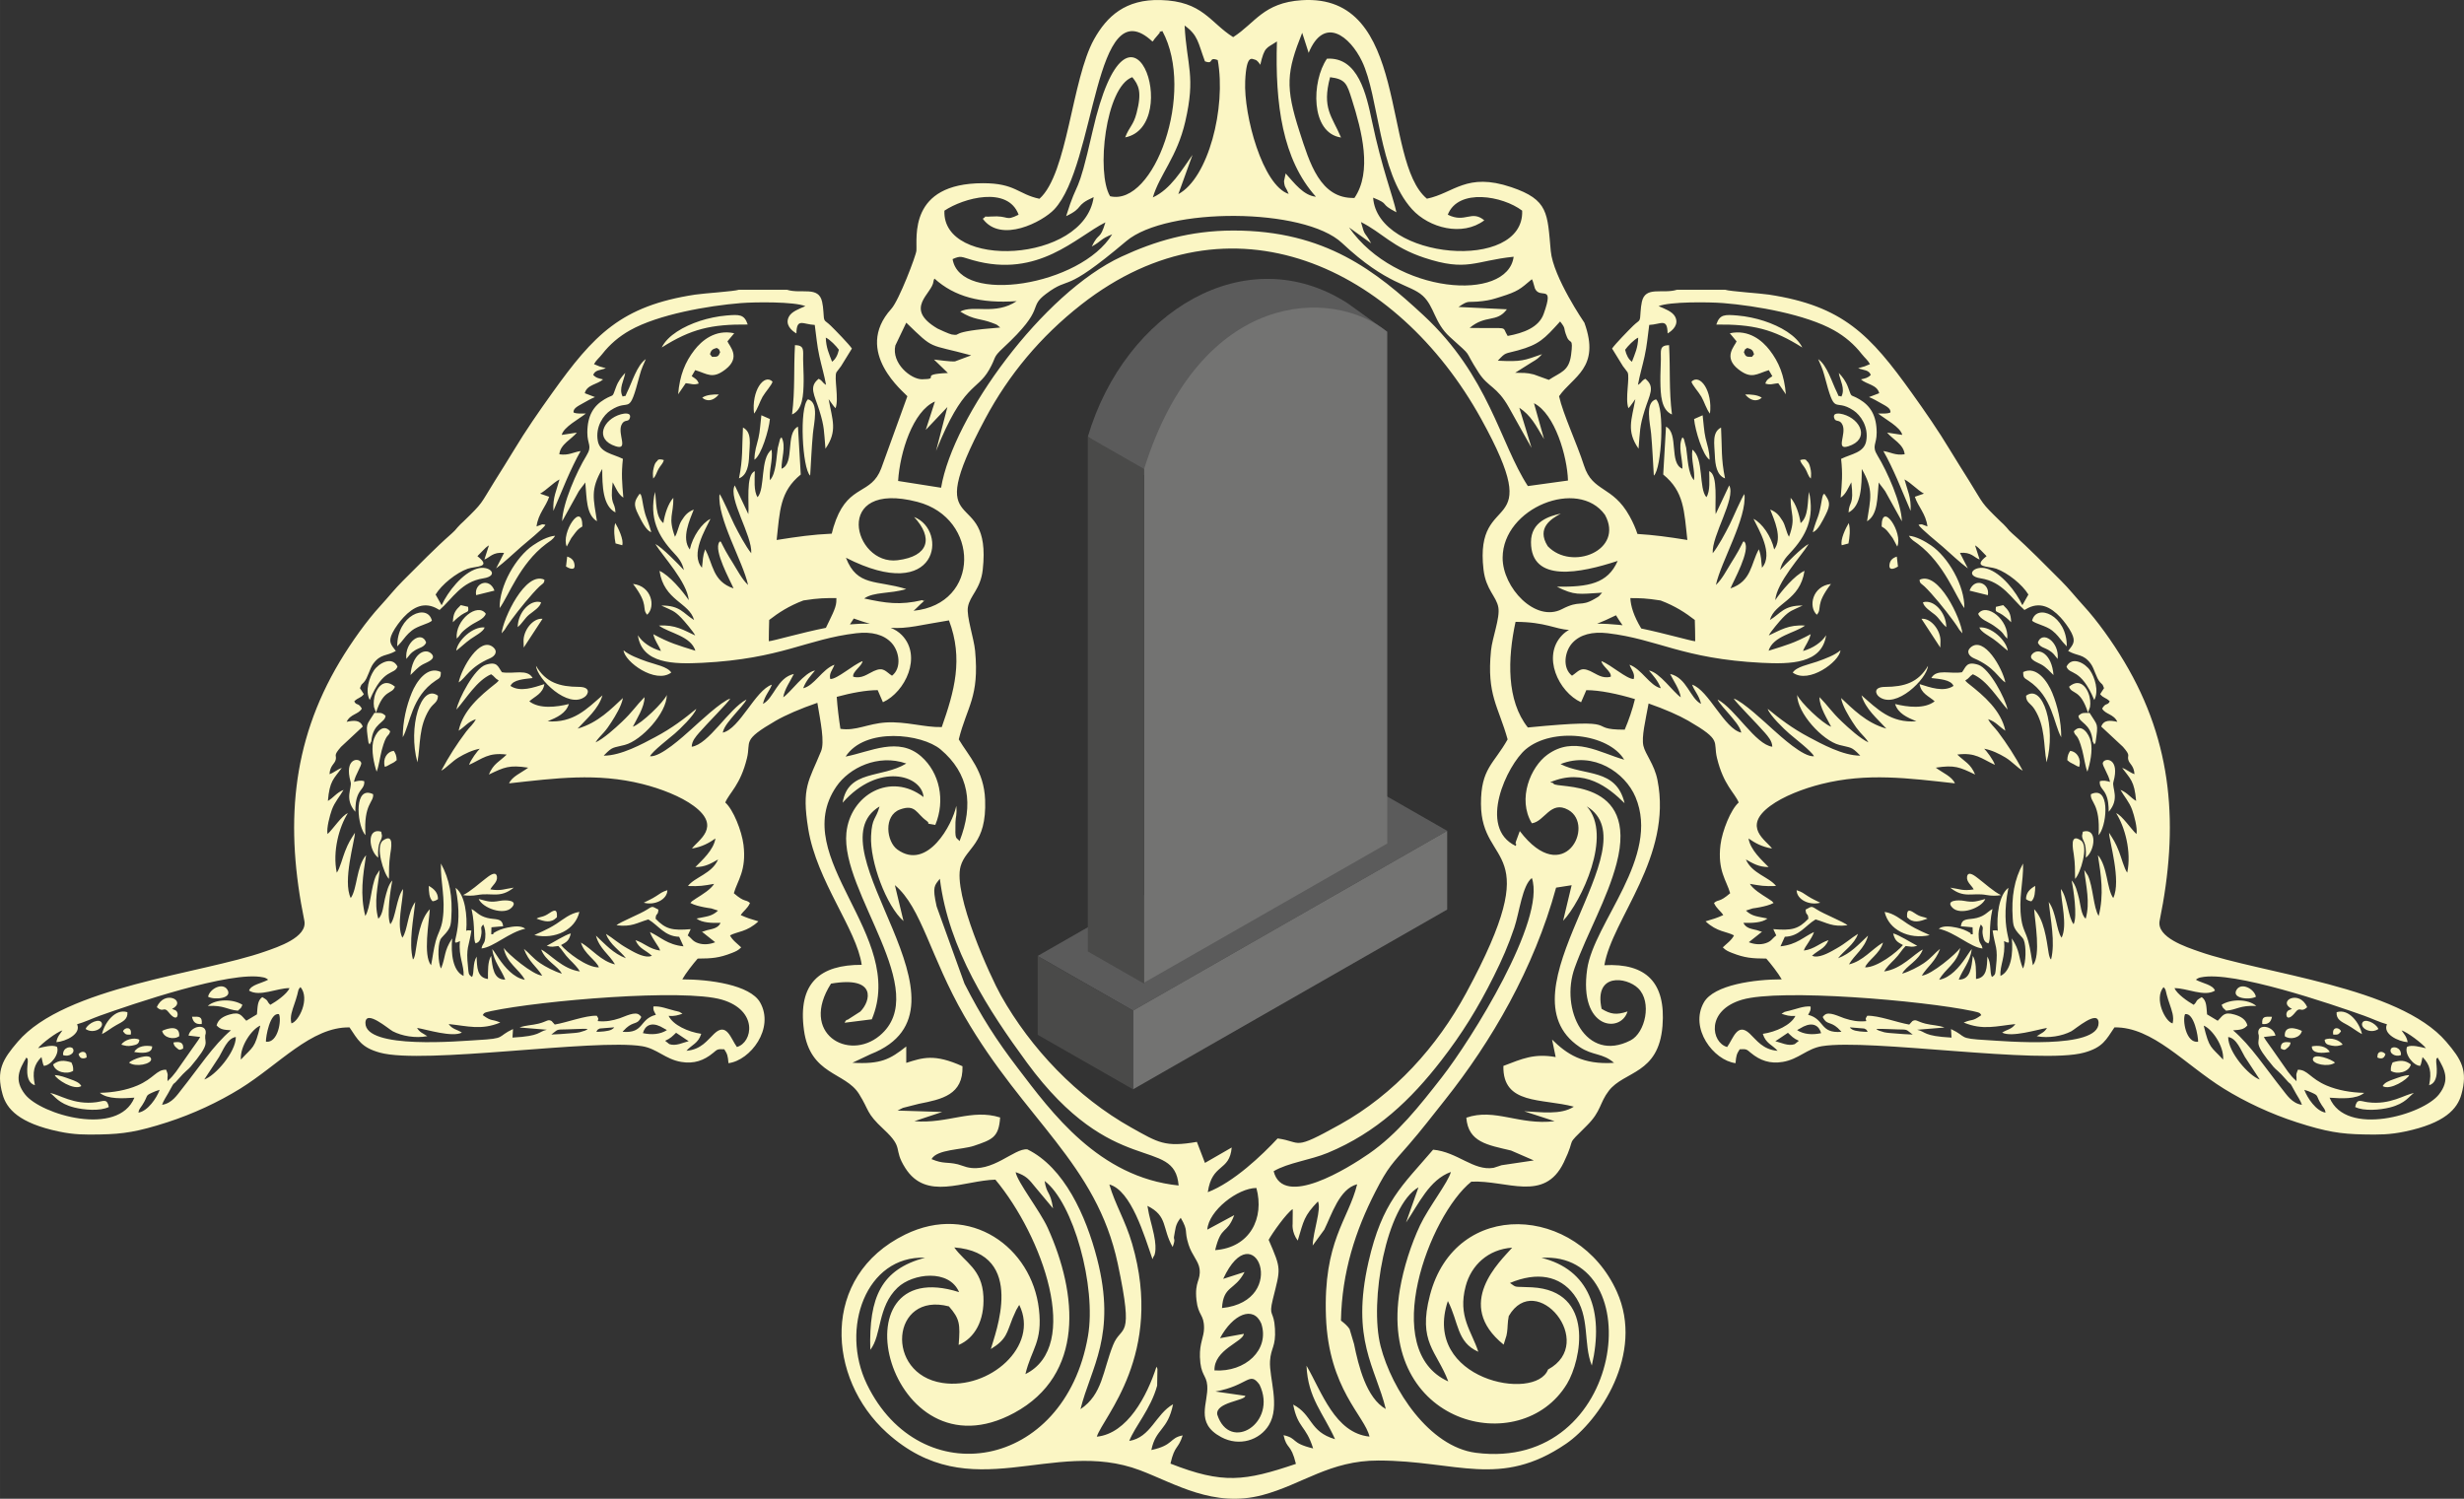 <?xml version="1.0" encoding="UTF-8"?>
<!DOCTYPE svg PUBLIC "-//W3C//DTD SVG 1.1//EN" "http://www.w3.org/Graphics/SVG/1.1/DTD/svg11.dtd">
<!-- Creator: CorelDRAW X7 -->
<svg xmlns="http://www.w3.org/2000/svg" xml:space="preserve" width="232.076mm" height="141.172mm" version="1.1" style="shape-rendering:geometricPrecision; text-rendering:geometricPrecision; image-rendering:optimizeQuality; fill-rule:evenodd; clip-rule:evenodd"
viewBox="0 0 90338 54953"
 xmlns:xlink="http://www.w3.org/1999/xlink">
 <rect x="0" y="0" width="90338" height="54953" fill="#333333" stroke="none"/>
 <defs>
  <style type="text/css">
   <![CDATA[
    .fil3 {fill:#4A4A49}
    .fil1 {fill:#5B5B5B}
    .fil2 {fill:#737372}
    .fil0 {fill:#FBF6C4}
   ]]>
  </style>
 </defs>
 <g id="Слой_x0020_1">
  <path class="fil0" d="M44846 46891c1135,-2464 2467,811 -44,1070 53,-839 470,-631 828,-1322l-784 252zm-39771 -6096c17,-131 66,-158 143,-279 227,-354 92,-331 345,-447 99,-46 177,-79 291,-110 -114,307 -434,779 -779,836zm23126 -18064c338,-262 717,-512 1254,-715 579,-91 796,-86 1210,-87 0,48 -1,96 -4,145 -15,239 -204,570 -381,946 -895,177 -1947,485 -2094,491 1,-266 7,-524 15,-780zm2294 -3164c-716,34 -1236,108 -2021,232 118,-1064 114,-1775 884,-2400l-102 -1756c-475,241 -104,1353 -602,1544 -10,-356 176,-828 1,-1149 -39,32 -20,2 -59,69l-80 316c-56,344 -57,939 -288,1184 -40,-370 112,-716 62,-1119 -430,313 -227,1425 -515,1742 -147,-223 -104,-659 -102,-953 -340,122 -199,1212 -237,1574l-497 -1053c-258,470 650,1844 604,2488 -207,-260 -460,-732 -625,-1060 -98,-193 -452,-1027 -538,-1110 -95,881 860,2470 1047,3333 -226,-213 -382,-523 -560,-810 -92,-148 -185,-295 -264,-439 -195,-354 -165,-383 -230,-325 -221,304 403,1415 521,1699 -776,-260 -744,-895 -1042,-1434 -100,289 -73,372 -116,675 -435,-497 124,-1397 312,-1791 -314,157 -652,639 -758,1124 -318,-423 0,-1086 145,-1465 -231,99 -315,199 -451,412 -111,176 -133,416 -238,586 -262,-722 -51,-787 -59,-1428 -191,207 -318,605 -366,928 -302,-250 -247,-802 -308,-1146 -211,959 100,1609 701,2248 147,156 303,338 359,620 -186,-207 -809,-843 -1047,-956 285,458 1167,1398 1226,2059 -222,-333 -720,-922 -1073,-1075 167,1103 1092,1155 1268,1803 -399,-242 -503,-539 -1202,-531 383,179 470,179 736,455 92,95 454,517 507,642 -424,-193 -724,-403 -1329,-362 375,277 1169,378 1336,922 -670,-209 -936,-280 -1544,-607 70,277 188,378 282,617 -369,-102 -689,-324 -847,-578 152,1049 1305,1065 2367,1011 2906,-148 3807,-868 5640,-1085 566,-66 1014,49 1296,356 286,311 377,919 15,1202 -241,-155 -304,-336 -668,-171 -231,105 -439,293 -754,208 -40,-184 319,-386 343,-572 -358,137 -924,661 -1184,657 -58,-204 87,-340 153,-525 -450,163 -738,768 -1146,862 100,-275 290,-477 434,-650 -393,67 -882,790 -1166,982 45,-298 269,-606 389,-855 -614,137 -730,895 -1134,1097 76,-325 243,-466 328,-705 -605,198 -1178,1621 -1801,1759 43,-229 287,-488 415,-645 107,-131 415,-452 453,-570 -656,351 -1384,1648 -2006,1732 4,-211 154,-375 269,-510 252,-296 1078,-1122 1145,-1256 -328,98 -1174,898 -1440,1135 -282,251 -1117,1022 -1503,979 91,-185 698,-650 906,-829 186,-160 720,-675 791,-909 -439,362 -896,712 -1504,1035 -465,248 -1257,684 -1890,682 7,-9 18,-21 24,-26 310,-315 303,-252 748,-368 610,-159 1542,-1168 1541,-1833 -106,259 -923,1051 -1245,1166 116,-240 441,-738 426,-1085 -327,337 -434,534 -824,903 -248,235 -672,621 -970,757 83,-141 190,-236 304,-366 113,-129 181,-226 280,-382 142,-220 367,-586 420,-880 -416,385 -913,913 -1661,1122 332,-362 765,-718 911,-1220 -591,515 -1070,1018 -2011,953 356,-150 668,-289 780,-634 -453,112 -1079,190 -1451,-99 213,-192 499,-282 552,-631 -386,120 -882,306 -1243,66 95,-232 519,-253 813,-289 -191,-351 -704,-136 -1125,-213 -147,-193 -157,-411 -593,-274 -416,131 -1005,1256 -1075,1643 352,-396 747,-1070 1272,-1295 136,86 119,138 277,227 -54,68 -11,22 -76,82 -71,65 21,-15 -52,43 -551,436 -1181,969 -1341,1718 260,-173 330,-317 631,-423 -84,178 -228,288 -354,455 -347,461 -630,902 -914,1432 162,-77 405,-346 632,-481 222,-134 508,-275 780,-322 -79,72 -337,411 -392,591 499,-229 703,-463 1378,-377 -260,256 -487,329 -653,732 571,-273 748,-358 1443,-252 -253,191 -593,321 -702,575 1696,-187 3218,-395 4891,25 673,169 1406,452 1881,804 1041,771 141,1264 -67,1561 379,-64 620,-202 861,-369 -64,424 -501,807 -736,1049 364,-1 578,-136 833,-279 -221,520 -859,647 -1105,973 438,15 564,-9 959,-79 -119,200 -432,391 -648,527l-157 106c-6,5 -18,18 -23,22l-42 46c158,83 325,119 502,156 91,19 177,30 267,44l245 79c-227,217 -418,212 -789,291 207,163 581,166 883,159 -93,198 -290,219 -498,269l-150 50c-7,-11 -25,10 -31,10l480 381c-169,71 -409,107 -622,35 -214,-72 -220,-161 -384,-283l108 -231c-675,55 -913,4 -1285,-380 8,-239 88,-90 102,-337 -217,-102 -188,-152 -398,-12 -266,176 -1017,468 -1140,587 573,65 728,-85 1170,-215 381,227 594,621 1129,636l160 351c-606,-65 -837,-342 -1231,-525 92,275 347,541 372,680 -396,-54 -598,-290 -903,-381 144,327 363,349 604,572l-92 27c-265,27 -613,-187 -819,-304 -328,-185 -508,-364 -773,-526 136,394 520,613 730,893 -466,-175 -750,-504 -1099,-829 129,484 491,692 699,1055 -514,-119 -837,-557 -1248,-801 108,409 570,660 657,910 -440,12 -1178,-561 -1388,-818 200,-107 296,-158 359,-427 -213,53 -655,338 -884,455 205,57 223,27 427,7 159,158 218,300 402,484 151,151 312,310 387,449 -645,-89 -1093,-643 -1419,-805 157,420 615,603 757,886 -267,-79 -601,-254 -794,-385 -272,-186 -397,-368 -596,-525 175,477 452,632 672,982 -354,-24 -1271,-807 -1411,-1014 97,554 572,780 772,1165 -413,-70 -742,-475 -948,-770l-178 -267c-33,-46 -44,-58 -70,-88 64,480 337,746 478,1120 -431,6 -468,-450 -515,-872 -132,206 -117,562 -118,849 -399,-49 -403,-430 -415,-821 -156,251 -79,586 -168,748 -146,-91 -123,-138 -148,-366 -83,-738 34,-728 123,-1336l-62 -7c-277,-14 2,64 -127,7 47,-542 -41,-1308 -390,-1568 349,1705 -315,2191 160,1953 -62,565 160,895 133,1278 -400,-179 -470,-839 -418,-1377 -316,482 -230,666 -408,1105 -114,-196 -128,-827 -27,-1056 40,-90 186,-202 277,-337 100,-148 110,-229 125,-450 52,-785 -60,-1432 -380,-2007 -21,676 177,1277 64,2049 -54,364 -166,478 -254,797 -82,298 -112,598 -171,885 -300,-365 -74,-1583 -46,-2055 -361,376 -450,1088 -532,1609 -7,43 -17,98 -34,142 -29,75 -17,48 -53,92 -161,-628 21,-1478 85,-2109 -285,389 -275,1048 -473,1310 -222,-458 21,-1307 28,-1786 -247,319 -269,1060 -468,1291 -145,-290 8,-1297 74,-1604 -145,148 -208,412 -273,670 -49,196 -77,604 -243,731 -170,-598 -9,-1189 52,-1784l-133 204c-194,421 -198,1166 -395,1482 -199,-784 -88,-1486 28,-2230 -360,419 -318,1230 -562,1572 -304,-626 150,-2103 154,-2393 -170,267 -231,347 -366,689 -82,207 -189,627 -300,774 -164,-778 89,-1685 405,-2181 -212,75 -548,588 -743,765 -48,-206 86,-692 158,-892 104,-286 293,-489 428,-728 -267,109 -363,285 -574,405 63,-739 210,-803 511,-1211 -194,70 -277,169 -451,230 18,-321 190,-372 227,-529 43,-183 -106,-130 194,-473l797 -743c-91,-251 -327,-231 -590,-174 129,-288 447,-275 557,-487 -137,-232 -194,-95 -278,-264 138,-144 229,-110 351,-264l-142 -220c68,-173 36,-99 146,-219 141,-153 208,-496 338,-673 279,-380 489,-270 831,-472 -172,-231 -291,-329 -121,-667 98,-196 282,-435 403,-565 365,-390 778,-593 1267,-300l54 30c474,-416 797,-1036 1603,-1160 607,-94 240,-493 -220,-358 -549,161 -1080,854 -1307,1343l-221 -391c220,-365 759,-799 1177,-947 287,-103 908,-30 356,-461l206 -211c90,-87 109,-119 217,-184l-167 519c207,-75 298,-281 722,-244l-292 569c336,-252 600,-514 923,-795 197,-170 774,-635 886,-798 -25,-11 -28,-20 -93,-21 -9,0 -22,0 -31,0l-203 76c61,-472 342,-717 463,-1088l-333 -115c246,-135 455,-383 712,-521 -108,412 -251,653 -224,1154l490 -1157c147,-334 340,-745 509,-1037 -281,42 -426,167 -781,119 32,-369 455,-558 643,-796l-555 85c65,-290 647,-590 886,-785 -177,-2 -308,19 -450,-35 -35,-158 200,-257 344,-342 115,-68 308,-174 439,-225l-374 -142c74,-314 460,-318 671,-506 -159,-40 -247,-47 -362,-164 69,-190 263,-169 464,-245 -89,-29 -141,-41 -237,-69l-198 -82c82,-149 194,-231 303,-371 267,-344 610,-642 1020,-871 1035,-581 2851,-898 4057,-996 519,-42 1959,-57 2370,112 -237,100 -501,200 -599,377 -160,287 80,516 270,623 9,-583 240,-331 673,-311 60,420 78,730 170,1151 78,352 185,714 244,1047 -159,-96 -104,-133 -270,-224 -375,298 -154,586 24,1159 190,611 167,748 224,1404 453,-655 253,-1047 117,-1816 75,93 172,259 254,332 129,-347 -62,-1128 31,-1317 9,-17 154,-203 172,-228l396 -643c-121,-174 -594,-659 -775,-836 -252,-245 -246,-98 -271,-527 -6,-116 -22,-234 -45,-343 -126,-603 -762,-282 -1293,-450l-1756 0c-191,62 -1284,130 -1606,179 -2719,414 -3716,1475 -5240,3603 -492,687 -964,1366 -1411,2108 -232,386 -462,746 -691,1113 -558,894 -407,767 -1150,1490 -90,88 -137,121 -221,220 -91,108 -107,132 -213,225 -637,561 -1174,1123 -1789,1733 -296,293 -537,605 -833,926 -495,538 -1058,1329 -1483,2039 -1794,3002 -2001,6065 -1299,9497 126,614 -987,972 -1446,1133 -2334,819 -7331,1286 -9059,3305 -560,654 -802,1056 -559,1930 148,535 603,1058 2070,1365 562,118 958,118 1529,106 826,-17 1352,-96 2437,-445 955,-308 1885,-746 2671,-1231 1425,-881 2615,-2275 4014,-2249 308,457 427,735 1112,925 1606,446 7873,-520 9613,-236 551,90 854,480 1437,577 469,79 836,-54 1168,-330 153,-128 156,-149 409,-133 112,170 133,239 154,509 804,-102 1699,-1277 1160,-2227 -368,-648 -1862,-847 -2854,-846 119,-214 408,-585 566,-762 528,-3 789,-24 1255,-207 143,-56 232,-94 339,-204 -116,-116 -335,-271 -409,-440 261,-144 620,-120 1041,-515 -284,-83 -413,-122 -649,-229 107,-166 247,-232 340,-444 -177,-153 -176,1 -592,-357 130,-465 470,-827 354,-1775 -63,-510 -377,-1297 -668,-1552 148,-360 555,-635 796,-1630 152,-627 -207,-638 1054,-1368 348,-202 911,-447 1526,-657 118,704 273,1438 135,1776 -448,1099 -721,1306 -468,2855 312,1910 1776,3677 1959,4976 -1523,-6 -2351,662 -2118,2389 223,1656 1513,1536 2018,2342 395,631 248,686 903,1296 776,720 326,686 795,1423 770,1213 2125,460 3303,426 1731,2077 3171,6110 1101,7130 224,-938 636,-1167 495,-2386 -260,-2257 -2508,-3904 -4904,-2731 -3120,1528 -2867,5282 -672,7265 3093,2796 6060,158 9285,1379 1283,485 2692,1387 4492,907 1455,-388 2463,-1268 4249,-1265 2868,4 4460,1039 6880,-617 1206,-826 2885,-3295 1860,-5573 -1436,-3193 -5920,-3451 -6854,131 -452,1732 247,2030 673,3159 -2553,-1142 -694,-6092 845,-7325 1302,-62 2676,775 3389,-705 499,-1035 -8,-501 852,-1357 525,-522 457,-825 800,-1270 564,-733 1827,-599 1968,-2379 125,-1583 -595,-2308 -2131,-2225 284,-1704 2506,-3975 1946,-6792 -116,-581 -447,-943 -516,-1254 -72,-323 74,-912 191,-1550 587,204 1120,438 1454,632 1261,730 902,741 1054,1368 241,995 648,1270 796,1630 -291,255 -605,1042 -668,1552 -116,948 225,1310 355,1775 -417,358 -415,204 -593,357 94,212 233,278 340,444 -235,107 -365,146 -649,229 421,395 780,371 1041,515 -73,169 -293,324 -409,440 108,110 196,148 339,204 466,183 727,204 1255,207 159,177 447,548 566,762 -992,-1 -2486,198 -2854,846 -539,950 356,2125 1161,2227 21,-270 41,-339 153,-509 253,-16 256,5 409,133 333,276 699,409 1168,330 583,-97 886,-487 1437,-577 1740,-284 8007,682 9613,236 686,-190 804,-468 1112,-925 1399,-26 2590,1368 4015,2249 785,485 1716,923 2671,1231 1084,349 1611,428 2437,445 570,12 966,12 1528,-106 1467,-307 1922,-830 2070,-1365 243,-874 1,-1276 -559,-1930 -1727,-2019 -6725,-2486 -9059,-3305 -459,-161 -1572,-519 -1446,-1133 702,-3432 495,-6495 -1299,-9497 -424,-710 -988,-1501 -1483,-2039 -295,-321 -537,-633 -833,-926 -615,-610 -1152,-1172 -1789,-1733 -106,-93 -122,-117 -213,-225 -84,-99 -131,-132 -221,-220 -743,-723 -591,-596 -1149,-1490 -229,-367 -459,-727 -692,-1113 -447,-742 -919,-1421 -1411,-2108 -1524,-2128 -2520,-3189 -5240,-3603 -321,-49 -1414,-117 -1606,-179l-1756 0c-531,168 -1167,-153 -1293,450 -23,109 -38,227 -45,343 -24,429 -19,282 -271,527 -181,177 -654,662 -775,836l396 643c18,25 164,211 172,228 93,189 -98,970 31,1317 82,-73 179,-239 254,-332 -135,769 -336,1161 117,1816 57,-656 34,-793 224,-1404 178,-573 400,-861 24,-1159 -166,91 -111,128 -270,224 59,-333 167,-695 244,-1047 93,-421 111,-731 170,-1151 433,-20 664,-272 674,311 189,-107 430,-336 270,-623 -99,-177 -363,-277 -600,-377 411,-169 1851,-154 2371,-112 1205,98 3021,415 4057,996 409,229 752,527 1019,871 110,140 221,222 303,371l-198 82c-96,28 -148,40 -237,69 201,76 395,55 464,245 -115,117 -203,124 -362,164 211,188 597,192 671,506l-374 142c131,51 325,157 439,225 145,85 380,184 344,342 -142,54 -273,33 -450,35 239,195 822,495 886,785l-555 -85c189,238 611,427 643,796 -355,48 -499,-77 -781,-119 170,292 362,703 509,1037l491 1157c26,-501 -116,-742 -225,-1154 257,138 467,386 713,521l-333 115c121,371 402,616 462,1088l-202 -76c-10,0 -23,0 -32,0 -65,1 -67,10 -93,21 112,163 689,628 886,798 323,281 587,543 923,795l-291 -569c423,-37 514,169 722,244l-168 -519c108,65 127,97 218,184l205 211c-552,431 69,358 356,461 418,148 957,582 1177,947l-221 391c-227,-489 -758,-1182 -1306,-1343 -461,-135 -828,264 -221,358 806,124 1129,744 1603,1160l55 -30c489,-293 901,-90 1266,300 121,130 305,369 403,565 170,338 52,436 -121,667 342,202 552,92 831,472 130,177 197,520 338,673 111,120 78,46 146,219l-142 220c122,154 213,120 352,264 -85,169 -142,32 -279,264 110,212 428,199 557,487 -263,-57 -498,-77 -590,174l797 743c300,343 151,290 195,473 37,157 208,208 226,529 -174,-61 -256,-160 -451,-230 301,408 448,472 512,1211 -211,-120 -308,-296 -574,-405 134,239 324,442 427,728 73,200 206,686 159,892 -195,-177 -532,-690 -744,-765 316,496 569,1403 406,2181 -111,-147 -219,-567 -301,-774 -135,-342 -196,-422 -365,-689 3,290 457,1767 153,2393 -244,-342 -202,-1153 -562,-1572 117,744 227,1446 28,2230 -197,-316 -201,-1061 -394,-1482l-134 -204c62,595 222,1186 52,1784 -165,-127 -194,-535 -243,-731 -65,-258 -128,-522 -273,-670 66,307 219,1314 74,1604 -199,-231 -221,-972 -468,-1291 7,479 250,1328 28,1786 -198,-262 -188,-921 -473,-1310 64,631 247,1481 86,2109 -37,-44 -25,-17 -54,-92 -16,-44 -27,-99 -34,-142 -82,-521 -170,-1233 -532,-1609 29,472 254,1690 -46,2055 -58,-287 -88,-587 -171,-885 -88,-319 -200,-433 -253,-797 -114,-772 84,-1373 63,-2049 -320,575 -432,1222 -379,2007 15,221 24,302 125,450 91,135 237,247 276,337 101,229 87,860 -27,1056 -178,-439 -91,-623 -407,-1105 51,538 -18,1198 -418,1377 -27,-383 194,-713 133,-1278 474,238 -190,-248 160,-1953 -350,260 -437,1026 -391,1568 -129,57 150,-21 -127,-7l-61 7c88,608 206,598 123,1336 -26,228 -2,275 -149,366 -88,-162 -12,-497 -168,-748 -12,391 -16,772 -415,821 -1,-287 14,-643 -118,-849 -47,422 -84,878 -515,872 141,-374 414,-640 479,-1120 -26,30 -37,42 -70,88l-179 267c-205,295 -534,700 -947,770 199,-385 675,-611 771,-1165 -139,207 -1057,990 -1410,1014 220,-350 496,-505 671,-982 -199,157 -324,339 -595,525 -193,131 -528,306 -795,385 142,-283 601,-466 757,-886 -326,162 -773,716 -1419,805 75,-139 236,-298 387,-449 184,-184 244,-326 402,-484 204,20 222,50 427,-7 -229,-117 -671,-402 -884,-455 63,269 160,320 359,427 -209,257 -948,830 -1388,818 87,-250 549,-501 657,-910 -411,244 -734,682 -1248,801 208,-363 570,-571 699,-1055 -349,325 -633,654 -1098,829 210,-280 594,-499 729,-893 -265,162 -445,341 -772,526 -206,117 -555,331 -820,304l-92 -27c241,-223 460,-245 604,-572 -304,91 -507,327 -903,381 25,-139 281,-405 372,-680 -394,183 -625,460 -1231,525l160 -351c536,-15 748,-409 1129,-636 442,130 598,280 1170,215 -123,-119 -873,-411 -1139,-587 -211,-140 -182,-90 -398,12 13,247 93,98 101,337 -372,384 -610,435 -1285,380l108 231c-164,122 -170,211 -384,283 -213,72 -453,36 -622,-35l480 -381c-5,0 -23,-21 -30,-10l-151 -50c-207,-50 -405,-71 -498,-269 303,7 676,4 883,-159 -371,-79 -562,-74 -789,-291l245 -79c91,-14 176,-25 267,-44 178,-37 345,-73 502,-156l-42 -46c-5,-4 -16,-17 -22,-22l-158 -106c-216,-136 -529,-327 -648,-527 396,70 522,94 959,79 -245,-326 -884,-453 -1105,-973 255,143 469,278 833,279 -235,-242 -671,-625 -736,-1049 241,167 482,305 861,369 -208,-297 -1108,-790 -67,-1561 475,-352 1208,-635 1881,-804 1673,-420 3196,-212 4892,-25 -110,-254 -450,-384 -702,-575 694,-106 871,-21 1442,252 -165,-403 -393,-476 -653,-732 675,-86 879,148 1378,377 -54,-180 -313,-519 -392,-591 272,47 558,188 780,322 228,135 470,404 633,481 -284,-530 -568,-971 -915,-1432 -126,-167 -270,-277 -353,-455 300,106 370,250 631,423 -160,-749 -790,-1282 -1342,-1718 -72,-58 19,22 -52,-43 -65,-60 -22,-14 -75,-82 157,-89 141,-141 276,-227 526,225 921,899 1273,1295 -71,-387 -660,-1512 -1076,-1643 -435,-137 -446,81 -593,274 -421,77 -934,-138 -1125,213 295,36 718,57 813,289 -361,240 -857,54 -1243,-66 53,349 340,439 552,631 -372,289 -998,211 -1451,99 113,345 424,484 780,634 -941,65 -1419,-438 -2011,-953 146,502 579,858 911,1220 -747,-209 -1245,-737 -1661,-1122 53,294 279,660 420,880 100,156 168,253 280,382 114,130 221,225 304,366 -298,-136 -722,-522 -970,-757 -390,-369 -496,-566 -823,-903 -16,347 309,845 425,1085 -321,-115 -1139,-907 -1245,-1166 -1,665 931,1674 1542,1833 445,116 438,53 747,368 6,5 17,17 25,26 -633,2 -1426,-434 -1891,-682 -608,-323 -1064,-673 -1504,-1035 71,234 605,749 792,909 207,179 814,644 906,829 -387,43 -1221,-728 -1504,-979 -266,-237 -1112,-1037 -1440,-1135 68,134 893,960 1145,1256 115,135 265,299 270,510 -623,-84 -1351,-1381 -2006,-1732 37,118 345,439 452,570 128,157 372,416 416,645 -623,-138 -1197,-1561 -1802,-1759 85,239 252,380 328,705 -404,-202 -520,-960 -1134,-1097 120,249 345,557 390,855 -284,-192 -774,-915 -1167,-982 144,173 334,375 434,650 -408,-94 -696,-699 -1146,-862 67,185 211,321 154,525 -261,4 -826,-520 -1184,-657 23,186 382,388 342,572 -314,85 -523,-103 -754,-208 -364,-165 -427,16 -667,171 -362,-283 -272,-891 14,-1202 283,-307 730,-422 1296,-356 1834,217 2734,937 5640,1085 1063,54 2215,38 2367,-1011 -158,254 -478,476 -847,578 95,-239 213,-340 282,-617 -607,327 -874,398 -1544,607 167,-544 961,-645 1336,-922 -605,-41 -905,169 -1329,362 54,-125 415,-547 507,-642 267,-276 353,-276 736,-455 -699,-8 -802,289 -1202,531 177,-648 1101,-700 1269,-1803 -353,153 -851,742 -1073,1075 58,-661 941,-1601 1226,-2059 -239,113 -862,749 -1048,956 57,-282 212,-464 359,-620 602,-639 912,-1289 701,-2248 -61,344 -6,896 -308,1146 -48,-323 -175,-721 -366,-928 -7,641 204,706 -59,1428 -105,-170 -127,-410 -238,-586 -135,-213 -219,-313 -451,-412 145,379 463,1042 146,1465 -107,-485 -445,-967 -759,-1124 189,394 747,1294 312,1791 -42,-303 -15,-386 -116,-675 -298,539 -265,1174 -1041,1434 117,-284 742,-1395 520,-1699 -64,-58 -35,-29 -230,325 -79,144 -172,291 -264,439 -178,287 -333,597 -560,810 188,-863 1143,-2452 1047,-3333 -85,83 -440,917 -538,1110 -165,328 -418,800 -625,1060 -46,-644 862,-2018 604,-2488l-496 1053c-39,-362 102,-1452 -238,-1574 2,294 45,730 -102,953 -288,-317 -85,-1429 -515,-1742 -49,403 102,749 62,1119 -231,-245 -232,-840 -288,-1184l-80 -316c-39,-67 -20,-37 -59,-69 -174,321 11,793 2,1149 -499,-191 -128,-1303 -603,-1544l-102 1756c770,625 766,1336 885,2400 -716,-115 -1210,-182 -1830,-221 -62,-194 -155,-409 -288,-651 -622,-1129 -1355,-872 -1670,-1853 -266,-826 -765,-1876 -916,-2545 497,-722 1532,-1034 929,-2695 -1,-2 -1146,-1671 -1233,-2631 -127,-1388 -74,-1875 -1448,-2340 -1643,-555 -2097,217 -3093,423 -1676,-1390 -605,-7536 -4588,-7278 -1414,92 -1708,840 -2515,1354 -854,-535 -1112,-1319 -2663,-1360 -1289,-35 -1968,598 -2437,1438 -823,1475 -966,4929 -2003,5849 -788,-168 -881,-572 -2072,-571 -2743,4 -2406,1999 -2439,2475 -12,176 -635,1817 -919,2131 -1432,1582 512,3091 588,3205l-960 2650c-366,961 -1159,583 -1657,1880 -69,182 -120,350 -156,508zm182 5984c541,-147 1076,-246 1502,-247l192 444c823,-376 1445,-1688 694,-2461 -116,-119 -255,-206 -409,-269 608,47 1103,-107 2136,-271 536,1412 195,2607 -264,3912 -634,16 -1317,-214 -2049,-169 -668,42 -1100,320 -1667,233 -57,-367 -110,-798 -135,-1172zm1215 -2680c-249,-11 -501,4 -731,23 43,-71 101,-160 141,-216 220,80 414,143 590,193zm-27382 14945c96,111 88,124 283,119 60,-309 -234,-277 -283,-119zm-1630 836c42,128 102,178 249,143 49,-83 57,104 41,-99 -12,-159 -195,-169 -290,-44zm3834 -205c23,-235 -130,-264 -356,-224 14,94 42,132 101,184 122,108 119,101 255,40zm682 -901c24,-281 -86,-275 -356,-266 38,192 135,288 356,266zm18346 -22963c10,6 25,4 29,18 2,5 268,233 583,-138 -212,-6 -460,13 -612,120zm-23430 24100c204,85 452,-70 363,-232 -58,-107 -381,-61 -363,232zm18440 -17911c87,55 336,181 313,-54 -17,-182 -123,-263 -270,-311l-43 365zm-4891 12274c95,-13 139,-40 197,-81 0,-238 -147,-376 -338,-484 4,222 12,447 141,565zm8242 -16153c-73,66 -101,114 -136,259 -38,153 -34,240 -19,393 23,-27 37,-35 65,-79 14,-23 34,-63 45,-88 32,-66 40,-106 84,-182 85,-147 149,-177 198,-325 -76,-34 -221,-47 -237,22zm-19182 21678c231,44 668,82 657,-206 -228,-45 -531,-21 -657,206zm-474 -268c151,41 225,67 396,35 185,-35 249,-66 266,-214 -199,-111 -559,7 -662,179zm18121 -18378l245 66c62,-202 -145,-630 -256,-814 -67,235 -30,535 11,748zm-19429 17803c276,189 651,-20 596,-209 -63,-213 -511,-9 -596,209zm20463 -4630c403,109 863,-116 866,-459 -193,59 -259,118 -417,221 -164,107 -281,149 -449,238zm-3932 583c292,107 527,180 747,-48 21,-298 -75,-290 -275,-153 -248,169 -313,112 -472,201zm-3066 -10866c515,-524 598,-265 557,-566l-267 -62c-186,181 -283,289 -290,628zm-11872 16148c239,177 832,52 809,-133 -30,-239 -702,12 -809,133zm9377 -10846c94,-28 109,-49 212,-103 49,-26 62,-28 115,-60 9,-6 20,-12 28,-18l80 -65c-6,-162 -41,-246 -108,-341 -239,26 -415,283 -327,587zm-8164 9681c57,264 437,336 626,194 28,-417 -415,-299 -626,-194zm-2963 2023c-71,-132 -229,-189 -412,-254 -187,-66 -361,-139 -561,-148 45,142 694,576 973,402zm14475 -18000l671 -166c-186,-504 -756,-271 -671,166zm-730 2037c172,-128 321,-282 531,-431 152,-108 462,-265 511,-421 -428,-48 -990,469 -1042,852zm2468 -343l7 227 690 -1055c-365,-31 -712,445 -697,828zm-11566 13030c234,132 926,63 700,-269 -178,-261 -643,-19 -700,269zm-5681 2482c68,286 507,382 734,235 9,-149 -23,-217 -66,-309 -279,-86 -459,-85 -668,74zm11917 -7580c-30,-621 129,-585 139,-807l-29 -147c-541,-160 -457,686 -110,954zm1033 -7287c126,-148 140,-207 314,-315 167,-104 334,-108 412,-286 -155,-463 -796,-30 -726,601zm4082 -1167c166,-132 256,-325 422,-459 141,-113 409,-277 434,-452 -388,-120 -848,364 -856,911zm-11364 13890c610,-29 696,137 1106,174 123,-118 103,-69 166,-216 -344,-221 -973,-219 -1272,42zm16111 -14344c321,-293 164,-1053 -518,-1129 604,785 304,890 518,1129zm-2948 -2500l107 -201c55,-111 57,-108 137,-214 117,-154 159,-225 328,-321 1,-969 -796,239 -572,736zm3098 -529c-190,-661 -207,-450 -337,-1212 -5,-25 -16,-83 -25,-105 -49,-115 23,-6 -62,-92 -186,264 -249,377 -50,767 100,198 289,598 474,642zm-8827 5240c151,-140 255,-281 457,-392 149,-81 520,-196 300,-399 -233,-214 -696,21 -757,791zm-11310 13165c164,-81 336,-225 526,-330 217,-120 427,-202 405,-473 -456,-144 -846,405 -931,803zm2009 -986c239,221 250,-46 427,178 313,398 378,107 315,-4 -44,-76 -92,-67 -183,-110 560,-289 -277,-726 -559,-64zm21897 -21764c130,-158 207,-435 313,-619 105,-180 348,-444 364,-555 -314,-308 -778,347 -677,1174zm-14032 12014c57,-675 506,-667 521,-936 -150,-136 -192,-98 -408,-105 -302,495 -325,344 -217,1091l42 67 62 -117zm172 -1050c283,-890 588,-653 693,-952 -458,-388 -742,154 -773,501 -7,81 -7,165 6,246l74 205zm3765 6832c136,329 917,616 1206,318 268,-276 -215,-290 -429,-250 -351,66 -449,18 -777,-68zm10108 -16106c250,-153 532,-1086 568,-1492l-313 -138c-37,285 -46,576 -108,840 -67,286 -140,449 -147,790zm-13400 15369c5,-336 -2,-553 46,-884 32,-219 158,-813 -260,-525 -303,209 30,1231 214,1409zm2485 -8810c185,-169 75,-183 505,-481 205,-142 496,-228 562,-430 -300,-426 -1133,227 -1067,911zm-3345 7206c-74,-1165 315,-1197 280,-1501 -697,-334 -601,1026 -327,1441 6,9 18,23 23,30 5,8 15,20 24,30zm13694 -13081c305,-114 361,-504 373,-842 15,-413 114,-848 -227,-1022 -40,730 4,1142 -146,1864zm-13285 10754c81,-196 124,-547 187,-782 180,-671 242,-459 311,-696 -269,-320 -561,80 -625,378 -71,333 29,806 127,1100zm-11971 11785c171,101 289,377 884,528 352,89 951,142 1269,-18 -66,-326 -192,-211 -461,-175 -837,111 -1363,-293 -1692,-335zm17754 -5791c768,167 1501,-196 1650,-852 -331,46 -600,279 -842,437 -377,244 -735,366 -808,415zm5019 -9628c-131,-214 -593,-298 -880,-398 -317,-111 -659,-239 -869,-417 35,416 1168,1248 1749,815zm-7634 8160c173,30 353,28 523,-3 538,-99 828,138 1337,-271 -336,45 -463,131 -859,64 65,-139 273,-270 242,-467 -37,-243 -319,-1 -408,66 -239,179 -560,480 -835,611zm-3950 -3056c5,-236 16,-448 110,-646 93,-196 240,-256 218,-474 -133,-41 -251,-13 -376,25 43,-262 294,-602 265,-700 -62,-203 -641,-186 -388,701 62,221 -247,613 171,1094zm1538 -6064l137 -148c140,-171 216,-288 399,-434 220,-175 606,-242 735,-358 -154,-654 -1284,-207 -1271,940zm-1008 1966c502,-1202 910,-903 1017,-1226 -200,-397 -689,-122 -866,145 -166,250 -331,741 -151,1081zm3260 -644c268,-169 388,-556 1151,-886 176,-75 296,-244 125,-396 -493,-439 -1172,760 -1276,1282zm2837 -608c35,473 1178,1604 1793,1132 131,-101 219,-358 -223,-361 -699,-4 -1213,-155 -1570,-771zm3112 -9224c-655,182 -989,921 -190,1174 482,153 58,-445 210,-785 105,-234 261,-73 310,-262 51,-200 -206,-162 -330,-127zm-4374 8031l113 -133c28,-39 48,-77 85,-135 62,-93 113,-158 183,-256 226,-312 733,-936 1006,-1194 107,-101 183,-109 181,-247 -696,-326 -1515,1425 -1568,1965zm-3087 4730c119,-666 38,-1302 440,-1945 142,-226 312,-242 312,-497 -623,-464 -1108,1165 -752,2442zm13735 -12754c395,-172 418,-708 425,-1229 3,-267 -17,-526 -19,-793 -3,-327 60,-511 -299,-521 -52,909 8,1616 -107,2543zm-14272 11834c279,-497 313,-1479 1203,-2075 150,-100 193,-95 191,-316 -503,-241 -903,369 -1064,761 -194,473 -333,1055 -330,1630zm14936 -9592c34,-527 52,-1014 100,-1535 34,-379 237,-1147 -180,-1263 -326,290 -208,2546 80,2798zm-11385 4858c325,-433 731,-1624 1704,-2354 142,-106 240,-147 329,-299 -271,21 -597,207 -806,349 -628,424 -1242,1484 -1227,2304zm5943 -9556c1072,-679 1810,-855 3152,-842 -124,-382 -317,-368 -775,-331 -333,28 -680,103 -975,199 -599,196 -1189,533 -1402,974zm-6161 21466c-72,57 93,56 -90,46l7 -253 279 -26 149 -11c-32,-326 -286,-228 -587,-308 -313,-83 -378,-220 -570,-326 152,689 44,1115 151,1261 117,-40 162,-98 196,-267 63,-310 -66,-266 82,-426 62,127 92,293 73,489 -23,240 -94,184 -137,390 441,-42 1007,-596 1605,-723 -160,-125 -429,-88 -658,-41 -202,43 -349,103 -500,195zm7930 -21219c37,-148 92,-190 249,-231 118,85 56,1 123,155 -60,151 -80,179 -296,172l-76 -96zm-1168 1469l279 -407c190,16 285,77 476,12 -49,-149 -138,-186 -258,-269l129 -222c447,135 630,347 1113,-29 575,-448 138,-851 69,-1026l248 -297c-703,-152 -1196,276 -1461,619 -336,435 -537,917 -595,1619zm-2035 82c-152,-288 54,-596 95,-866 -130,139 -255,297 -336,518 -162,435 -51,230 -426,452 -397,236 -625,594 -627,1217 -1,451 195,476 -35,851 -351,571 -874,1749 -888,2402l608 -1098c60,-93 215,-278 241,-326 55,564 24,1177 427,1424 -123,-821 -254,-1151 194,-1919 1,616 17,1358 485,1595 -19,-428 -209,-229 -102,-1106 109,194 201,442 390,563 -46,-553 -78,-856 -16,-1422 -382,-188 -842,-223 -920,-658 -95,-524 209,-949 469,-1120 738,-486 649,301 1071,-1303 58,-222 145,-400 220,-576 -329,228 -506,860 -683,1209 -110,218 4,104 -167,163zm-14795 24215c140,-230 302,-691 614,-731 4,549 -754,1423 -1157,1557l543 -826zm16354 -593c206,-91 265,-167 401,-294l427 287c5,-10 21,15 32,23 -198,46 -469,193 -708,106l-152 -122zm-815 -280c74,-275 295,-410 643,-244l206 114c4,-8 18,14 27,22 -243,153 -552,178 -876,108zm-3359 51c266,-190 144,-183 567,-189 257,-4 503,-26 765,-18 -61,46 43,-6 -91,62l-201 62c-129,26 -245,30 -375,41 -210,18 -444,36 -665,42zm1653 -98c37,-62 16,-76 126,-123l527 -43c-51,52 -8,31 -90,79 -124,73 -428,83 -563,87zm-13034 1018c-38,-506 421,-1136 713,-1247 -211,863 -257,750 -713,1247zm918 -656c-7,-179 148,-1083 478,-1011 101,200 -27,1070 -478,1011zm7949 -975c58,-74 9,-85 314,-150 1841,-386 7053,-831 8460,-416 1336,395 1125,1572 545,1734 -223,-300 -372,-923 -830,-489 -258,244 -480,584 -1021,628 207,-233 429,-263 543,-622 -487,-70 -1036,-326 -1196,-657 224,17 340,-25 508,-80l-67 -41c-204,-101 71,22 -67,-31 -47,-17 -86,-23 -141,-36 -267,-64 -526,-179 -789,-158 -17,154 40,198 89,306 -615,153 -422,691 -1220,623 8,-10 19,-22 25,-30 314,-353 462,-227 596,-405 101,-134 53,-120 -1,-180 -155,-150 -535,57 -728,119 -274,88 -481,131 -795,105 -28,-83 70,-25 -44,-198 -413,-15 -1094,248 -1540,323l-116 -129c-146,-76 -153,13 -478,96 -234,59 -482,57 -697,141l1001 82c-331,75 -208,231 -1260,288l19 -313c-618,290 -217,345 -1317,405 -568,30 -4110,360 -4094,-632 9,-511 851,230 1005,310 328,170 822,263 1263,178 -173,-116 -277,-135 -375,-303 363,62 1293,354 1643,172 -187,-123 -337,-111 -485,-313 698,71 1191,235 1894,-56 -355,-150 -286,-17 -644,-271zm-7015 302c-62,-251 33,-477 111,-714 36,-109 72,-208 105,-336 49,-193 32,-194 118,-281 357,426 -65,1272 -334,1331zm-7857 32c266,-73 564,-217 833,-313 1200,-427 4812,-1664 5989,-1407 64,14 48,8 100,32 75,34 49,28 78,58 -250,134 -615,179 -696,395 384,244 1039,-99 1486,-89 -98,220 -488,489 -705,611 -165,-154 -25,-128 -296,-282 -184,134 -167,351 -195,632l-389 234c-183,-171 -214,-346 -618,-227 -247,72 -417,187 -472,398 140,155 265,160 526,180 -639,537 -1221,1431 -1804,2160 -162,203 -360,522 -721,571 51,-154 148,-287 219,-415 325,-581 74,-173 386,-536 241,-282 344,-330 437,-440 750,-890 512,-846 540,-1151l19 -82c36,-368 -554,-279 -632,87l429 50c-96,168 -195,278 -303,442l-580 828c-245,319 -226,244 -316,353 -14,-238 47,-191 -49,-421 -354,-12 -448,321 -1059,580 -398,169 -881,257 -1374,267 295,243 846,205 1269,177 -597,1449 -3428,628 -4012,-123 -407,-524 -217,-899 51,-1349 76,91 35,-7 52,139 9,74 -147,760 260,876 -101,-486 -32,-759 241,-1032 28,106 43,242 87,322 257,-9 593,-447 479,-700 -187,-83 -475,9 -691,53 126,-169 686,-593 894,-654 -75,121 -193,226 -222,433 347,-27 920,-303 759,-657zm27450 -25176c153,67 388,314 480,445 -43,195 -127,354 -250,439 -111,-292 -220,-519 -230,-884zm54987 28417c-16,-131 -65,-158 -143,-279 -227,-354 -91,-331 -345,-447 -99,-46 -177,-79 -291,-110 115,307 434,779 779,836zm-23126 -18064c-338,-262 -717,-512 -1254,-715 -530,-83 -756,-86 -1109,-87 13,297 128,665 399,1114 868,180 1838,462 1979,468 0,-266 -7,-524 -15,-780zm-2194 2901c-634,-191 -1283,-327 -1783,-328l-193 444c-823,-376 -1445,-1688 -693,-2461 74,-77 159,-141 251,-193 -509,-22 -854,-291 -1960,-294 -295,1355 -333,2888 451,3873 3710,-365 2025,83 3551,80 149,-348 285,-744 376,-1121zm-1387 -2764c274,-4 546,18 785,40 47,4 97,10 147,16 -75,-105 -163,-235 -241,-365 -266,130 -493,232 -691,309zm27273 14948c-97,111 -89,124 -284,119 -60,-309 234,-277 284,-119zm1629 836c-42,128 -101,178 -249,143 -49,-83 -57,104 -41,-99 12,-159 195,-169 290,-44zm-3834 -205c-23,-235 130,-264 356,-224 -14,94 -42,132 -100,184 -123,108 -119,101 -256,40zm-682 -901c-24,-281 86,-275 356,-266 -38,192 -134,288 -356,266zm-18346 -22963c-10,6 -24,4 -29,18 -2,5 -268,233 -583,-138 212,-6 460,13 612,120zm23431 24100c-205,85 -453,-70 -364,-232 59,-107 381,-61 364,232zm-18441 -17911c-86,55 -335,181 -313,-54 17,-182 124,-263 270,-311l43 365zm4891 12274c-95,-13 -139,-40 -196,-81 0,-238 146,-376 337,-484 -4,222 -12,447 -141,565zm-8242 -16153c73,66 101,114 136,259 38,153 34,240 20,393 -24,-27 -38,-35 -66,-79 -14,-23 -33,-63 -45,-88 -31,-66 -40,-106 -84,-182 -85,-147 -149,-177 -198,-325 77,-34 222,-47 237,22zm19182 21678c-231,44 -668,82 -657,-206 228,-45 531,-21 657,206zm474 -268c-150,41 -225,67 -396,35 -184,-35 -249,-66 -266,-214 200,-111 559,7 662,179zm-18120 -18378l-246 66c-62,-202 145,-630 256,-814 67,235 30,535 -10,748zm19429 17803c-277,189 -652,-20 -596,-209 62,-213 510,-9 596,209zm-20463 -4630c-404,109 -863,-116 -867,-459 193,59 259,118 417,221 164,107 282,149 450,238zm3932 583c-293,107 -528,180 -748,-48 -21,-298 75,-290 276,-153 247,169 312,112 472,201zm3066 -10866c-515,-524 -599,-265 -558,-566l268 -62c185,181 283,289 290,628zm11872 16148c-239,177 -833,52 -810,-133 31,-239 702,12 810,133zm-9378 -10846c-93,-28 -109,-49 -211,-103 -50,-26 -63,-28 -116,-60 -9,-6 -20,-12 -28,-18l-80 -65c6,-162 41,-246 108,-341 239,26 415,283 327,587zm8165 9681c-58,264 -438,336 -626,194 -29,-417 415,-299 626,-194zm2962 2023c71,-132 229,-189 412,-254 188,-66 361,-139 561,-148 -44,142 -694,576 -973,402zm-14475 -18000l-671 -166c186,-504 756,-271 671,166zm731 2037c-172,-128 -322,-282 -532,-431 -152,-108 -461,-265 -510,-421 428,-48 989,469 1042,852zm-2468 -343l-7 227 -690 -1055c364,-31 712,445 697,828zm11565 13030c-234,132 -926,63 -700,-269 178,-261 643,-19 700,269zm5681 2482c-67,286 -506,382 -734,235 -9,-149 24,-217 66,-309 279,-86 460,-85 668,74zm-11917 -7580c31,-621 -129,-585 -138,-807l29 -147c540,-160 457,686 109,954zm-1033 -7287c-126,-148 -140,-207 -314,-315 -167,-104 -334,-108 -412,-286 156,-463 797,-30 726,601zm-4082 -1167c-166,-132 -256,-325 -422,-459 -140,-113 -409,-277 -434,-452 388,-120 849,364 856,911zm11364 13890c-610,-29 -696,137 -1106,174 -123,-118 -103,-69 -165,-216 343,-221 973,-219 1271,42zm-16111 -14344c-321,-293 -164,-1053 518,-1129 -604,785 -304,890 -518,1129zm2948 -2500l-107 -201c-55,-111 -57,-108 -137,-214 -117,-154 -159,-225 -328,-321 -1,-969 796,239 572,736zm-3098 -529c190,-661 208,-450 338,-1212 4,-25 16,-83 25,-105 48,-115 -23,-6 61,-92 186,264 249,377 51,767 -101,198 -289,598 -475,642zm8827 5240c-151,-140 -255,-281 -457,-392 -148,-81 -520,-196 -300,-399 233,-214 696,21 757,791zm11310 13165c-164,-81 -336,-225 -526,-330 -216,-120 -427,-202 -404,-473 455,-144 846,405 930,803zm-2009 -986c-238,221 -250,-46 -427,178 -313,398 -378,107 -314,-4 43,-76 91,-67 182,-110 -559,-289 277,-726 559,-64zm-21896 -21764c-130,-158 -208,-435 -314,-619 -104,-180 -348,-444 -364,-555 315,-308 779,347 678,1174zm14031 12014c-56,-675 -506,-667 -521,-936 150,-136 193,-98 408,-105 302,495 325,344 217,1091l-42 67 -62 -117zm-172 -1050c-282,-890 -588,-653 -693,-952 458,-388 742,154 773,501 7,81 8,165 -6,246l-74 205zm-3765 6832c-136,329 -917,616 -1205,318 -269,-276 214,-290 428,-250 352,66 449,18 777,-68zm-10108 -16106c-250,-153 -532,-1086 -568,-1492l313 -138c37,285 47,576 108,840 67,286 140,449 147,790zm13400 15369c-5,-336 3,-553 -46,-884 -32,-219 -158,-813 260,-525 303,209 -29,1231 -214,1409zm-2485 -8810c-185,-169 -75,-183 -504,-481 -206,-142 -497,-228 -563,-430 301,-426 1133,227 1067,911zm3346 7206c73,-1165 -316,-1197 -281,-1501 697,-334 601,1026 327,1441 -6,9 -17,23 -23,30 -5,8 -15,20 -23,30zm-13695 -13081c-305,-114 -361,-504 -373,-842 -15,-413 -114,-848 227,-1022 40,730 -4,1142 146,1864zm13285 10754c-81,-196 -124,-547 -187,-782 -179,-671 -242,-459 -311,-696 270,-320 561,80 625,378 72,333 -29,806 -127,1100zm11971 11785c-170,101 -289,377 -884,528 -352,89 -951,142 -1269,-18 66,-326 192,-211 462,-175 836,111 1362,-293 1691,-335zm-17753 -5791c-768,167 -1501,-196 -1651,-852 331,46 600,279 843,437 376,244 735,366 808,415zm-5020 -9628c131,-214 593,-298 881,-398 316,-111 659,-239 868,-417 -35,416 -1168,1248 -1749,815zm7635 8160c-174,30 -354,28 -524,-3 -537,-99 -828,138 -1336,-271 335,45 462,131 859,64 -66,-139 -273,-270 -243,-467 38,-243 320,-1 409,66 238,179 560,480 835,611zm3949 -3056c-4,-236 -16,-448 -110,-646 -93,-196 -240,-256 -217,-474 132,-41 250,-13 375,25 -43,-262 -294,-602 -264,-700 61,-203 640,-186 388,701 -63,221 247,613 -172,1094zm-1537 -6064l-137 -148c-141,-171 -216,-288 -400,-434 -220,-175 -606,-242 -735,-358 154,-654 1284,-207 1272,940zm1008 1966c-503,-1202 -911,-903 -1018,-1226 201,-397 689,-122 866,145 166,250 331,741 152,1081zm-3260 -644c-269,-169 -389,-556 -1152,-886 -175,-75 -296,-244 -125,-396 493,-439 1172,760 1277,1282zm-2837 -608c-35,473 -1179,1604 -1793,1132 -132,-101 -220,-358 223,-361 699,-4 1212,-155 1570,-771zm-3112 -9224c655,182 989,921 190,1174 -483,153 -58,-445 -211,-785 -105,-234 -261,-73 -309,-262 -51,-200 206,-162 330,-127zm4374 8031l-114 -133c-28,-39 -47,-77 -85,-135 -61,-93 -112,-158 -183,-256 -226,-312 -732,-936 -1006,-1194 -107,-101 -182,-109 -181,-247 696,-326 1515,1425 1569,1965zm3086 4730c-119,-666 -38,-1302 -440,-1945 -141,-226 -312,-242 -312,-497 623,-464 1108,1165 752,2442zm-13735 -12754c-394,-172 -418,-708 -424,-1229 -4,-267 16,-526 18,-793 3,-327 -60,-511 300,-521 51,909 -9,1616 106,2543zm14272 11834c-279,-497 -312,-1479 -1203,-2075 -149,-100 -193,-95 -191,-316 503,-241 903,369 1064,761 194,473 333,1055 330,1630zm-14936 -9592c-34,-527 -52,-1014 -99,-1535 -35,-379 -238,-1147 179,-1263 326,290 208,2546 -80,2798zm11385 4858c-324,-433 -731,-1624 -1703,-2354 -142,-106 -241,-147 -330,-299 271,21 597,207 806,349 628,424 1243,1484 1227,2304zm-5942 -9556c-1072,-679 -1810,-855 -3152,-842 124,-382 316,-368 775,-331 332,28 679,103 974,199 599,196 1189,533 1403,974zm6160 21466c72,57 -93,56 91,46l-8 -253 -279 -26 -149 -11c33,-326 287,-228 587,-308 313,-83 378,-220 570,-326 -152,689 -43,1115 -151,1261 -116,-40 -162,-98 -196,-267 -63,-310 67,-266 -81,-426 -63,127 -93,293 -74,489 23,240 95,184 138,390 -441,-42 -1007,-596 -1605,-723 159,-125 429,-88 657,-41 202,43 349,103 500,195zm-7929 -21219c-38,-148 -92,-190 -250,-231 -118,85 -55,1 -123,155 60,151 80,179 297,172l76 -96zm1167 1469l-279 -407c-190,16 -285,77 -475,12 48,-149 137,-186 258,-269l-130 -222c-447,135 -630,347 -1113,-29 -575,-448 -137,-851 -68,-1026l-248 -297c703,-152 1196,276 1460,619 336,435 537,917 595,1619zm2035 82c152,-288 -53,-596 -95,-866 130,139 255,297 337,518 161,435 50,230 425,452 397,236 625,594 627,1217 1,451 -195,476 36,851 350,571 874,1749 888,2402l-609 -1098c-59,-93 -215,-278 -240,-326 -56,564 -25,1177 -428,1424 123,-821 254,-1151 -194,-1919 -1,616 -16,1358 -484,1595 19,-428 208,-229 101,-1106 -109,194 -201,442 -390,563 46,-553 78,-856 16,-1422 382,-188 842,-223 921,-658 94,-524 -210,-949 -470,-1120 -738,-486 -649,301 -1071,-1303 -58,-222 -145,-400 -220,-576 329,228 506,860 683,1209 111,218 -4,104 167,163zm14795 24215c-140,-230 -302,-691 -614,-731 -3,549 754,1423 1157,1557l-543 -826zm-16354 -593c-206,-91 -265,-167 -401,-294l-426 287c-6,-10 -22,15 -32,23 197,46 469,193 707,106l152 -122zm816 -280c-75,-275 -296,-410 -644,-244l-205 114c-5,-8 -19,14 -28,22 243,153 552,178 877,108zm3358 51c-266,-190 -144,-183 -566,-189 -258,-4 -504,-26 -766,-18 62,46 -43,-6 91,62l201 62c129,26 245,30 376,41 210,18 443,36 664,42zm-1652 -98c-38,-62 -16,-76 -127,-123l-527 -43c51,52 8,31 90,79 124,73 428,83 564,87zm13033 1018c38,-506 -421,-1136 -712,-1247 210,863 256,750 712,1247zm-917 -656c6,-179 -148,-1083 -479,-1011 -101,200 27,1070 479,1011zm-7949 -975c-58,-74 -10,-85 -315,-150 -1841,-386 -7053,-831 -8459,-416 -1337,395 -1126,1572 -545,1734 222,-300 371,-923 830,-489 257,244 480,584 1020,628 -206,-233 -429,-263 -542,-622 486,-70 1036,-326 1195,-657 -224,17 -340,-25 -508,-80l67 -41c204,-101 -71,22 68,-31 46,-17 86,-23 140,-36 267,-64 526,-179 789,-158 17,154 -39,198 -89,306 615,153 422,691 1220,623 -8,-10 -19,-22 -25,-30 -313,-353 -462,-227 -595,-405 -102,-134 -54,-120 0,-180 155,-150 535,57 729,119 273,88 480,131 794,105 28,-83 -70,-25 44,-198 413,-15 1095,248 1540,323l117 -129c146,-76 152,13 477,96 234,59 482,57 697,141l-1001 82c332,75 208,231 1260,288l-19 -313c618,290 217,345 1317,405 568,30 4110,360 4094,-632 -9,-511 -851,230 -1005,310 -328,170 -822,263 -1263,178 173,-116 277,-135 376,-303 -363,62 -1294,354 -1644,172 188,-123 337,-111 485,-313 -698,71 -1191,235 -1894,-56 355,-150 286,-17 645,-271zm7014 302c62,-251 -33,-477 -111,-714 -36,-109 -72,-208 -105,-336 -49,-193 -32,-194 -117,-281 -358,426 65,1272 333,1331zm7858 32c-267,-73 -565,-217 -834,-313 -1199,-427 -4811,-1664 -5989,-1407 -64,14 -48,8 -100,32 -75,34 -49,28 -77,58 249,134 614,179 695,395 -384,244 -1039,-99 -1486,-89 99,220 489,489 706,611 165,-154 24,-128 295,-282 184,134 167,351 195,632l390 234c182,-171 214,-346 617,-227 248,72 417,187 472,398 -140,155 -265,160 -526,180 639,537 1222,1431 1804,2160 162,203 360,522 721,571 -51,-154 -147,-287 -219,-415 -325,-581 -74,-173 -386,-536 -241,-282 -344,-330 -437,-440 -750,-890 -512,-846 -539,-1151l-19 -82c-37,-368 553,-279 631,87l-428 50c95,168 194,278 303,442l579 828c245,319 226,244 316,353 14,-238 -47,-191 50,-421 354,-12 447,321 1058,580 398,169 882,257 1374,267 -294,243 -846,205 -1269,177 597,1449 3429,628 4012,-123 407,-524 217,-899 -51,-1349 -76,91 -35,-7 -52,139 -9,74 147,760 -260,876 101,-486 32,-759 -241,-1032 -28,106 -42,242 -87,322 -257,-9 -593,-447 -479,-700 187,-83 475,9 691,53 -126,-169 -686,-593 -894,-654 75,121 193,226 222,433 -347,-27 -920,-303 -758,-657zm-27451 -25176c-153,67 -387,314 -480,445 44,195 128,354 250,439 111,-292 221,-519 230,-884zm-15332 36685l873 -159c-20,292 -1098,573 -1077,1341 1133,74 2033,-760 1716,-1719 -288,-670 -1041,-344 -1512,537zm-167 1956l1093 158c11,179 -1107,233 -1027,690 458,1410 2223,302 1549,-1099 -372,-515 -407,32 -1615,251zm14279 -32145c719,1303 -1222,2075 -2098,1150 -422,-669 128,-1004 480,-1194 -410,88 -1094,286 -1093,1048 2,1505 1808,1136 3178,686 -365,839 -1078,957 -2231,946 660,327 781,274 1661,219 -176,179 -32,86 -290,236 -516,298 -517,22 -1180,366 -975,507 -2183,-788 -2178,-1884 9,-1836 2773,-2933 3751,-1573zm-3526 29378c996,-1716 3253,977 1440,1960 -458,1199 -4638,378 -3673,-2511 405,782 318,1508 1116,1861 -245,-763 -758,-1289 -463,-2405 203,-769 823,-1353 1705,-1412 -442,504 -2152,2068 -313,3555l103 -329c7,-35 15,-82 22,-121 28,-171 13,-356 63,-598zm-20330 -2516c2688,207 1479,3204 1341,3726 591,-362 582,-597 797,-1130l135 -303c13,-24 44,-73 55,-92 10,-20 33,-64 56,-92 745,1515 -1101,3123 -2821,2859 -2125,-326 -1877,-3359 241,-2806 393,451 421,635 357,1414 587,-250 952,-891 908,-1779 -50,-1014 -684,-1248 -1069,-1797zm9277 -652c48,-697 1115,-1524 1800,-1528 301,1105 -232,2185 -1512,2279 230,-945 419,-543 700,-1283l-988 532zm-3590 -1656c797,219 1278,1864 1580,2736 21,-28 39,-114 43,-95 1,5 146,-160 10,-803 -90,-429 -167,-607 -238,-1054 757,376 527,809 925,1509 128,-354 12,-219 59,-432 42,-192 26,-386 237,-639 302,522 110,428 288,985 124,387 365,602 402,884 56,435 -188,450 -113,1145 64,588 278,510 278,1029 -1,333 -167,541 -151,1059 22,685 239,648 269,1051 48,640 -470,1365 515,1890 660,352 1405,113 1743,-441 426,-698 5,-1737 43,-2352 31,-495 219,-513 181,-1184 -39,-694 -242,-412 -77,-1082 284,-1146 321,-1079 -154,-2176 129,-241 656,-984 881,-1128 8,140 -8,495 -2,544 0,1 -44,296 187,611 223,-739 224,-895 741,-1436 135,284 -174,1071 -193,1617l426 -583c269,-543 555,-1502 1205,-1663 -325,1316 -1246,2079 -1144,4853 97,2657 1430,3649 1596,4399 -1267,-131 -1750,-1639 -2309,-2599 50,1192 622,1744 1046,2694 -950,-277 -814,-894 -1535,-1269 175,885 462,746 732,1608 -850,-205 -546,-365 -1085,-487 122,548 265,278 454,1053 -1877,634 -2676,747 -4600,-10 160,-698 279,-508 448,-1034 -496,93 -320,358 -1149,536 166,-805 597,-701 796,-1678 -645,368 -812,1214 -1606,1345 213,-542 788,-1171 1023,-2028l10 -610c-3,-16 -17,-59 -34,-84 -347,1074 -1067,2451 -2188,2566 216,-707 2478,-3019 1295,-7074 -253,-867 -624,-1439 -835,-2173zm14686 3611c1002,-419 1824,-267 2346,425 607,807 330,1791 656,2602 466,-2008 -111,-3526 -1848,-3949 3994,-260 3115,7857 -2402,7149 -1715,-221 -3084,-2324 -3492,-3902 -428,-1659 211,-5164 1387,-5832l-456 1290c466,-682 852,-1568 1644,-1853 -93,372 -821,1300 -1130,1955 -328,698 -605,1557 -739,2347 -843,4979 4436,6268 6127,3464 517,-855 1045,-3410 -1284,-3536 -695,-37 -536,31 -809,-160zm-18123 -4063c395,135 484,257 725,555l647 774c-109,-677 -226,-478 -310,-1006 1049,784 1907,3868 1590,5691 -858,4937 -6157,5786 -8105,1761 -986,-2039 -33,-4719 2132,-4639 -1599,428 -2063,1434 -2007,3378 422,-532 257,-1572 999,-2279 560,-532 1891,-690 2256,164 -4661,-1482 -2610,6944 2025,4426 2577,-1400 2329,-4342 1225,-6781 -281,-621 -1113,-1679 -1177,-2044zm-2778 -10758c321,2594 1796,4838 3192,6742 3155,4301 5411,2672 5562,4505 -2932,-300 -4665,-2688 -5902,-4310 -772,-1012 -1326,-1868 -1950,-3092l-1020 -2829c-166,-740 -78,-763 118,-1016zm12238 10724c529,-314 1336,-405 1986,-675 1793,-744 3052,-1954 4160,-3386 755,-975 1337,-1907 1931,-3100 302,-607 528,-1120 745,-1766 190,-567 294,-1556 645,-1824 527,1537 -2228,5934 -3299,7305 -826,1058 -1628,2080 -2674,2803 -752,520 -3148,2023 -3494,643zm-14780 -4290c4286,-1679 -2239,-7550 331,-9084 -136,497 -278,390 -311,1079 -45,943 558,2569 1189,3122l-316 -1317c986,827 1299,2639 2548,4800 2206,3816 4841,5394 5625,9086 611,2877 137,2201 -173,2977 -379,949 -386,1810 -1195,2351 380,-1530 1334,-2704 608,-5519 -406,-1575 -1208,-3348 -2556,-4007 -482,-53 -1283,886 -2223,652l-327 -104c-409,-97 -519,-3 -963,-190 202,-365 1112,-338 1557,-488 678,-230 909,-315 958,-1039 -1048,-329 -1909,238 -3144,137l1019 -339 -1636 -51c31,-20 77,-42 99,-51 23,-10 73,-38 101,-49l582 -148c846,-166 1627,-330 1599,-1377 -1032,-467 -1456,-316 -2062,-124l0 -601c-595,470 -932,657 -1973,597l663 -313zm26260 -9087c2417,1464 -3288,6779 -265,8820 484,327 846,215 1264,583 -1156,75 -1730,-324 -2271,-852l132 640c-800,-139 -1229,63 -1917,325 -32,1437 1408,1182 2582,1494 -474,315 -1222,194 -1819,169l1116 364c-1311,156 -2191,-491 -3238,-129 69,904 784,1000 1639,1204l835 363 -1184 176c-33,9 -72,27 -103,35l-189 61c-735,121 -1316,-581 -2216,-666 -1131,1325 -1865,1907 -2369,4117 -652,2858 261,3861 634,5392 -713,-404 -999,-1576 -1164,-2384l-164 -550c-17,-25 -46,-59 -64,-83 -19,-24 -56,-57 -75,-78 -20,-22 -68,-58 -85,-75 -18,-18 -65,-46 -92,-73 35,-1784 537,-3308 1260,-4721 468,-916 625,-1036 1225,-1726 473,-544 859,-1053 1323,-1635 1706,-2145 3268,-4817 4080,-7792l570 -89 -313 1305c656,-684 1833,-3143 868,-4195zm1386 -117c-305,-1295 -1478,-986 -2348,-1434 1208,-481 2369,310 2748,1208 927,2200 -1528,4603 -1772,6315 -315,2210 1236,2358 1480,1547 -410,142 -631,98 -950,-97 -289,-1325 909,-1173 1339,-754 519,505 259,1635 -277,1911 -1640,845 -2600,-1137 -2047,-2666 462,-1275 1193,-2522 1533,-3818 832,-3161 -2218,-2737 -2308,-2925 -25,-52 -87,-29 -123,-55 1249,-537 2145,197 2725,768zm-27599 7924c1290,-3066 -3083,-5926 -1301,-8533 472,-689 1529,-1208 2565,-846 -891,546 -2140,218 -2334,1438 1320,-1495 2907,-1013 2967,-208 -1214,-934 -2689,-81 -2829,1311 -220,2179 3172,5813 1220,7438 -1147,956 -2949,-83 -1784,-1908 1700,-294 1451,650 1074,1025l-476 306c-17,-30 -71,38 -99,103l997 -126zm23609 -6356c-1411,-671 -312,-2972 365,-3543 973,-821 3031,-585 3612,380 -898,-254 -1848,-887 -2817,-183 -610,442 -1112,1617 -569,2515 472,-67 684,-853 1332,-493 1012,562 -159,2901 -1775,778l-140 381c-47,184 51,14 -8,165zm-20512 -1470c-134,670 -1058,2399 -2160,1601 -403,-291 -512,-1244 93,-1467 574,-211 599,143 968,407 201,143 -122,82 330,157 374,-902 157,-1913 -514,-2507 -837,-742 -1865,-174 -2775,2 708,-1088 2799,-838 3484,-261 1036,873 1221,2016 694,3360 -135,-167 -168,-4 -150,-692 5,-221 60,-243 30,-600zm-2156 -9006c-1619,200 -2414,-2956 731,-2140 2294,596 2324,3748 -141,3993 29,-29 73,-66 90,-82 555,-554 310,-193 234,-309 -831,194 -1340,111 -2134,-60 356,-251 944,-164 1541,-346 -1087,-340 -1801,-78 -2211,-1148 3408,1740 3754,-1012 2499,-1494 711,767 548,1443 -609,1586zm2247 6568c304,-1219 759,-1541 599,-3248 -42,-456 -321,-1256 -264,-1601 71,-428 465,-654 544,-1371 356,-3212 -2361,-944 89,-5534 864,-1617 2026,-3015 3520,-4186 5474,-4291 11591,-1373 14664,4188 2464,4461 -265,2497 87,5528 87,741 474,977 544,1387 66,386 -222,1104 -270,1584 -161,1627 269,2033 610,3253 -506,904 -982,1063 -977,2365 7,2409 2457,1389 -542,6932 -1064,1967 -2636,3716 -4624,4822 -1779,991 -1374,637 -2290,513 -566,608 -1607,1605 -2560,1971 157,-1078 797,-741 877,-1639l-981 565 -296 -771c-1170,204 -1416,28 -2395,-519 -2013,-1125 -3697,-2910 -4787,-4845 -382,-677 -1772,-3719 -1480,-4743 198,-695 961,-786 898,-2438 -41,-1061 -595,-1588 -966,-2213zm-398 -13433c-1130,47 -219,223 -946,230 -413,4 -1128,-586 -981,-1239l400 -836c1057,1025 764,757 2381,1198l-594 221c-186,14 -564,-47 -770,-67l510 493zm20161 -451c305,-326 245,-242 739,-379 775,-215 960,-413 1546,-1060 239,306 90,182 250,570 116,282 238,-10 152,653 -79,607 -383,632 -816,919l-550 -199c-266,-71 -404,-54 -683,-62l596 -376c208,-122 248,-151 388,-305 -675,233 -734,281 -1622,239zm-1441 -1970c410,-280 304,-143 884,-216 269,-33 381,-69 649,-153 653,-205 722,-281 1157,-649 20,28 35,77 41,94l72 247c195,419 726,-209 320,929 -177,497 -737,703 -1320,810 -245,-384 142,-266 -1396,-294 600,-502 992,-177 1367,-683l-1774 -85zm-16801 753c-2040,156 -1340,319 -1778,256 -76,-11 -486,-197 -522,-218 -1262,-743 -193,-1269 -148,-1729 5,-50 17,-73 38,-102 731,660 1680,919 3013,825 -783,527 -1585,123 -2069,383 495,314 749,254 1147,406 265,101 154,53 319,179zm13599 -3088c-255,-465 -222,-214 -374,-779 780,390 1144,917 2317,1307 1582,526 1858,110 3281,-35 -221,1673 -4325,1383 -6036,-1075l812 582zm-15953 7613c1006,-2505 1488,-2181 1943,-2970 282,-489 115,-434 519,-809 1619,-1502 873,-1455 1568,-1978 948,-713 558,80 2946,-1937 1483,-1251 6522,-1235 7911,72 1651,1552 2482,1501 2955,1931 433,394 423,992 997,1512 917,830 441,357 1056,1309 355,549 664,486 1112,1282 309,550 546,987 827,1477l-450 -1474c430,291 592,621 908,1152l-370 -1317c772,391 1221,1959 1247,2835l-1471 203c-1026,-1577 -1423,-4033 -3833,-6267 -1722,-1595 -3586,-3106 -6970,-3102 -1593,2 -2875,392 -4093,955 -2880,1332 -6176,5850 -6617,8475l-1576 -248c67,-1056 541,-2558 1350,-2914l-336 1041 793 -838 -416 1610zm607 -7034c319,-138 302,-83 745,41 2405,677 3790,-857 4857,-1387 -206,682 -234,332 -499,884 387,-211 288,-260 748,-446 -1154,1887 -5581,2589 -5851,908zm11280 -7123c160,-681 221,-594 611,-857 -72,2291 201,4329 1430,5694 -463,-48 -795,-505 -1110,-854l-60 283c1,24 6,72 10,95 21,148 67,132 160,373 -954,-312 -1652,-2879 -1594,-4138 46,-1008 251,-807 361,-784 89,20 170,152 192,188zm3453 4881c-1261,38 -1645,-1294 -2011,-2422 -534,-1650 -476,-2203 95,-3633l237 735c566,-1372 1515,-606 1955,308 627,1302 598,4062 1835,5426 624,688 1845,1012 2650,407 -476,-394 -695,116 -1339,-207 384,-981 2014,-691 2727,-148 91,2264 -5307,1798 -5464,-476 655,261 187,193 854,536 -139,-629 -527,-1588 -896,-3341 -204,-965 -501,-2364 -1651,-2290 -565,817 -616,2722 516,2889 -332,-785 -708,-1066 -401,-2211 574,71 618,248 798,813 367,1158 754,2649 95,3614zm-7405 -5735c33,-23 59,-76 74,-94l134 -158c225,-252 -117,-19 154,-134 1218,2249 -305,6441 -1916,6058 -517,-850 -169,-4011 814,-4366 232,290 363,534 155,1325 -119,450 -261,483 -416,883 2138,-415 178,-6260 -1197,-217 -579,2547 -519,1648 -967,3105 679,-322 292,-379 1009,-697 -347,2425 -5568,2659 -5472,496 696,-465 2328,-916 2720,148 -514,259 -324,20 -1020,67 -359,25 -82,-55 -294,81 663,913 2196,110 2622,-344 1542,-1643 1446,-8166 3600,-6153zm1467 4157c-394,556 -798,1258 -1454,1559 252,-849 888,-1474 1189,-2779 389,-1684 56,-2031 -24,-3524 497,358 489,620 745,1313 350,130 104,-182 470,-46 315,1749 -347,4330 -1445,4915l519 -1438z"/>
  <g id="_863517248">
   <g>
    <polygon class="fil1" points="53059,30463 49559,28461 38040,35053 38045,35055 38045,35054 41540,37054 "/>
    <polygon class="fil2" points="41541,39940 53058,33350 53058,30464 41540,37054 41541,37055 "/>
    <polygon class="fil3" points="38045,37941 38045,35054 41541,37055 41541,39941 "/>
   </g>
   <g>
    <path class="fil1" d="M41957 17429l-2074 -1415c1355,-4583 5792,-7300 9529,-4892l1449 1046 -8904 5261z"/>
    <path class="fil2" d="M41947 36029l0 -18835c2066,-6584 6897,-6668 8914,-5026l0 18760 -8914 5101z"/>
    <polygon class="fil3" points="41947,17195 41947,36067 39883,34886 39883,16014 "/>
   </g>
  </g>
 </g>
</svg>
